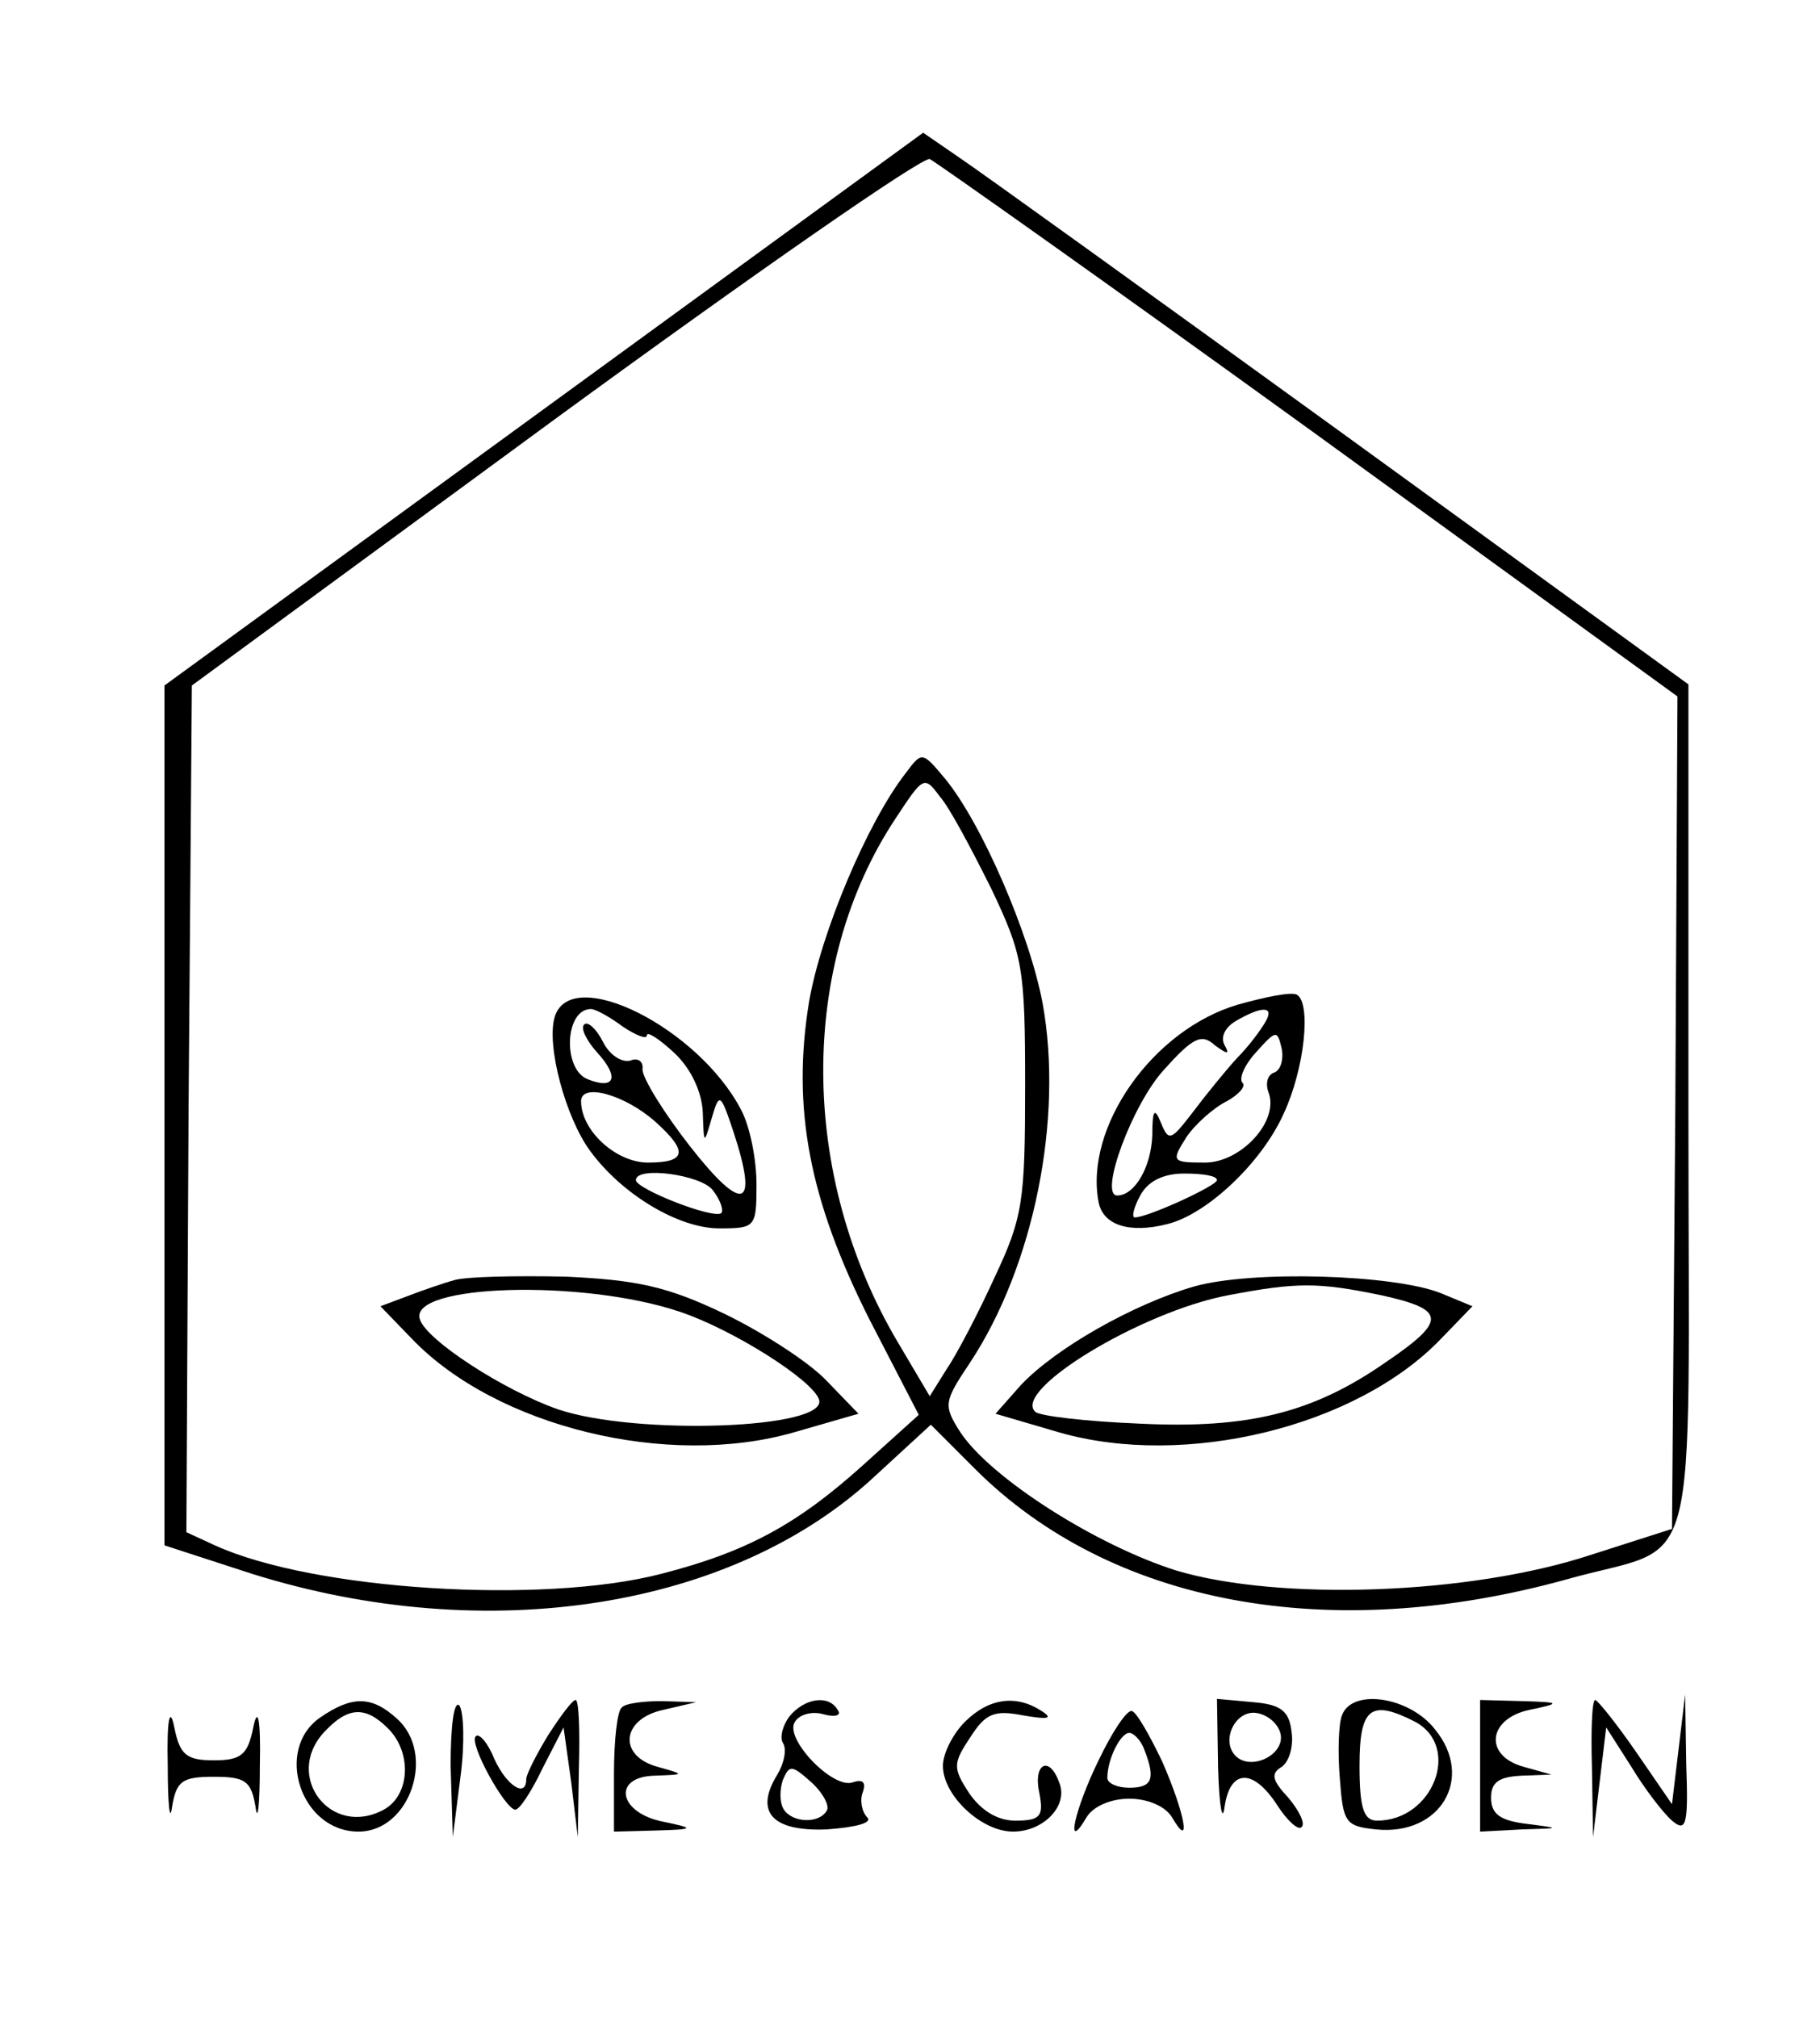 <?xml version="1.0" encoding="UTF-8" standalone="no"?> <svg xmlns="http://www.w3.org/2000/svg" width="166pt" height="184pt" viewBox="0 0 166 184" preserveAspectRatio="xMidYMid meet"> <g transform="translate(0,184) scale(0.1,-0.1)" fill="#000000" stroke="none"> <path d="M496 1467 l-346 -252 0 -392 0 -392 80 -26 c214 -67 439 -32 569 90 l50 46 40 -40 c124 -124 323 -161 540 -101 124 35 111 -16 111 428 l0 388 -317 230 c-174 126 -331 239 -349 251 l-32 22 -346 -252z m699 -19 l335 -243 -2 -380 -3 -379 -75 -24 c-110 -36 -283 -42 -377 -14 -73 23 -169 84 -197 126 -16 25 -15 28 9 64 58 88 85 222 66 327 -12 64 -56 165 -89 205 -21 25 -21 25 -36 5 -35 -45 -77 -145 -88 -208 -16 -97 0 -181 55 -290 l45 -87 -51 -46 c-60 -54 -106 -79 -184 -99 -108 -28 -317 -15 -407 26 l-26 12 2 386 3 386 330 242 c182 133 336 240 343 238 6 -3 163 -114 347 -247z m-291 -418 c29 -61 31 -72 31 -180 0 -105 -2 -120 -28 -175 -15 -33 -35 -71 -44 -84 l-15 -24 -29 49 c-90 152 -91 344 -2 478 25 38 26 39 40 20 9 -10 29 -48 47 -84z"></path> <path d="M1129 924 c-78 -23 -140 -112 -127 -180 4 -21 28 -29 63 -20 36 9 86 56 106 101 19 41 25 100 12 108 -5 3 -29 -2 -54 -9z m25 -16 c-4 -7 -15 -22 -26 -33 -10 -11 -28 -33 -40 -49 -20 -26 -22 -27 -29 -10 -6 15 -8 12 -8 -11 -1 -29 -16 -55 -32 -55 -17 0 14 84 43 115 26 29 34 33 46 22 11 -8 14 -9 9 0 -4 7 0 16 10 22 24 14 36 14 27 -1z m8 -46 c-6 -2 -8 -10 -5 -18 10 -26 -25 -64 -58 -64 -30 0 -31 1 -17 23 8 12 25 27 37 33 11 6 18 14 14 17 -3 4 2 16 13 28 18 20 19 20 23 3 2 -10 -1 -20 -7 -22z m-52 -98 c0 -5 -63 -34 -75 -34 -3 0 -1 9 5 20 7 13 21 20 40 20 17 0 30 -2 30 -6z"></path> <path d="M506 913 c-8 -26 10 -92 32 -122 29 -40 81 -71 118 -71 33 0 34 1 34 40 0 23 -6 53 -14 68 -39 75 -155 133 -170 85z m62 -9 c12 -8 22 -12 22 -8 0 4 11 -3 25 -16 15 -14 25 -35 26 -54 1 -30 1 -30 8 -6 7 24 8 24 20 -12 23 -70 9 -75 -39 -14 -25 32 -44 63 -44 71 1 7 -4 11 -11 8 -8 -2 -19 5 -25 17 -6 12 -14 19 -17 16 -4 -3 2 -15 12 -26 20 -22 16 -34 -9 -24 -23 9 -21 64 3 64 4 0 17 -7 29 -16z m30 -87 c30 -27 28 -37 -7 -37 -29 0 -61 29 -61 56 0 17 40 6 68 -19z m52 -62 c7 -9 10 -18 8 -21 -7 -6 -78 22 -78 30 0 13 59 5 70 -9z"></path> <path d="M415 673 c-11 -3 -31 -10 -44 -15 l-24 -9 29 -30 c77 -80 233 -118 348 -85 l59 17 -29 30 c-16 17 -58 44 -93 61 -52 25 -80 31 -145 34 -45 1 -90 0 -101 -3z m205 -29 c48 -16 121 -62 127 -80 9 -27 -167 -33 -238 -9 -49 17 -120 63 -126 82 -11 32 148 37 237 7z"></path> <path d="M1089 667 c-55 -16 -126 -56 -158 -90 l-23 -26 58 -17 c115 -33 271 5 348 85 l29 30 -29 12 c-43 17 -172 21 -225 6z m171 -8 c59 -13 60 -23 4 -61 -66 -46 -125 -61 -225 -56 -49 2 -92 7 -95 11 -20 20 97 91 176 106 63 12 82 12 140 0z"></path> <path d="M153 230 c0 -36 2 -53 4 -37 4 23 9 27 38 27 29 0 34 -4 38 -27 2 -16 4 1 4 37 1 43 -2 55 -6 35 -5 -25 -11 -30 -36 -30 -25 0 -31 5 -36 30 -4 20 -7 8 -6 -35z"></path> <path d="M292 274 c-42 -29 -18 -104 35 -104 47 0 71 71 35 103 -23 21 -41 21 -70 1z m62 -10 c22 -22 20 -61 -4 -74 -48 -26 -91 30 -55 70 22 24 38 25 59 4z"></path> <path d="M411 230 l2 -65 7 55 c4 30 3 59 -1 65 -5 5 -8 -19 -8 -55z"></path> <path d="M500 258 c-11 -18 -20 -36 -20 -40 0 -18 -18 -6 -29 18 -6 15 -14 24 -17 21 -7 -6 27 -67 36 -67 4 0 15 17 25 38 l19 37 7 -50 6 -50 1 63 c1 34 0 62 -3 62 -3 0 -14 -15 -25 -32z"></path> <path d="M567 283 c-4 -3 -7 -30 -7 -60 l0 -53 38 1 c36 1 36 2 7 8 -41 8 -47 41 -8 42 28 1 28 1 3 8 -37 10 -33 44 5 52 l30 7 -31 1 c-17 0 -34 -2 -37 -6z"></path> <path d="M720 275 c-6 -8 -9 -19 -6 -24 4 -6 1 -19 -5 -29 -21 -34 -5 -52 45 -50 27 2 42 6 37 11 -5 5 -7 16 -4 23 3 9 0 12 -9 9 -18 -7 -63 40 -53 55 4 7 16 10 26 7 11 -3 17 -1 13 4 -8 14 -30 11 -44 -6z m34 -86 c-7 -12 -31 -11 -39 1 -4 6 -4 18 -1 27 6 14 8 14 26 -2 11 -10 17 -22 14 -26z"></path> <path d="M880 270 c-11 -11 -20 -29 -20 -40 0 -27 35 -60 64 -60 28 0 51 24 42 45 -9 25 -24 17 -18 -10 4 -21 1 -25 -22 -25 -16 0 -31 9 -42 25 -15 23 -15 27 1 51 14 22 22 25 48 20 23 -4 28 -3 17 4 -23 15 -48 12 -70 -10z"></path> <path d="M1111 228 c1 -35 4 -51 6 -35 5 34 26 35 48 1 9 -14 19 -23 22 -20 4 3 -2 15 -12 27 -15 16 -16 22 -6 28 7 5 11 19 9 32 -2 19 -10 25 -35 27 l-33 3 1 -63z m57 31 c4 -19 -27 -34 -41 -20 -14 14 0 43 20 39 10 -2 19 -10 21 -19z"></path> <path d="M1224 276 c-3 -7 -4 -33 -2 -57 3 -41 5 -44 33 -47 59 -6 90 47 54 91 -23 30 -76 38 -85 13z m67 -6 c42 -23 16 -90 -35 -90 -12 0 -16 11 -16 50 0 53 10 61 51 40z"></path> <path d="M1350 230 l0 -60 38 2 c36 1 36 1 5 5 -25 3 -33 9 -33 24 0 14 7 19 28 20 l27 1 -25 7 c-37 10 -33 44 5 52 29 6 29 7 -7 8 l-38 1 0 -60z"></path> <path d="M1452 228 l1 -63 6 50 6 50 23 -36 c12 -20 29 -42 37 -49 13 -11 15 -4 13 51 l-1 64 -6 -50 -6 -50 -33 48 c-18 26 -35 47 -37 47 -3 0 -4 -28 -3 -62z"></path> <path d="M1002 235 c-22 -45 -31 -86 -11 -52 6 10 22 17 39 17 17 0 33 -7 39 -17 18 -31 12 3 -9 51 -12 25 -24 46 -28 46 -5 0 -18 -20 -30 -45z m42 9 c10 -26 7 -34 -14 -34 -11 0 -20 4 -20 9 0 17 12 41 20 41 4 0 11 -7 14 -16z"></path> </g> </svg> 